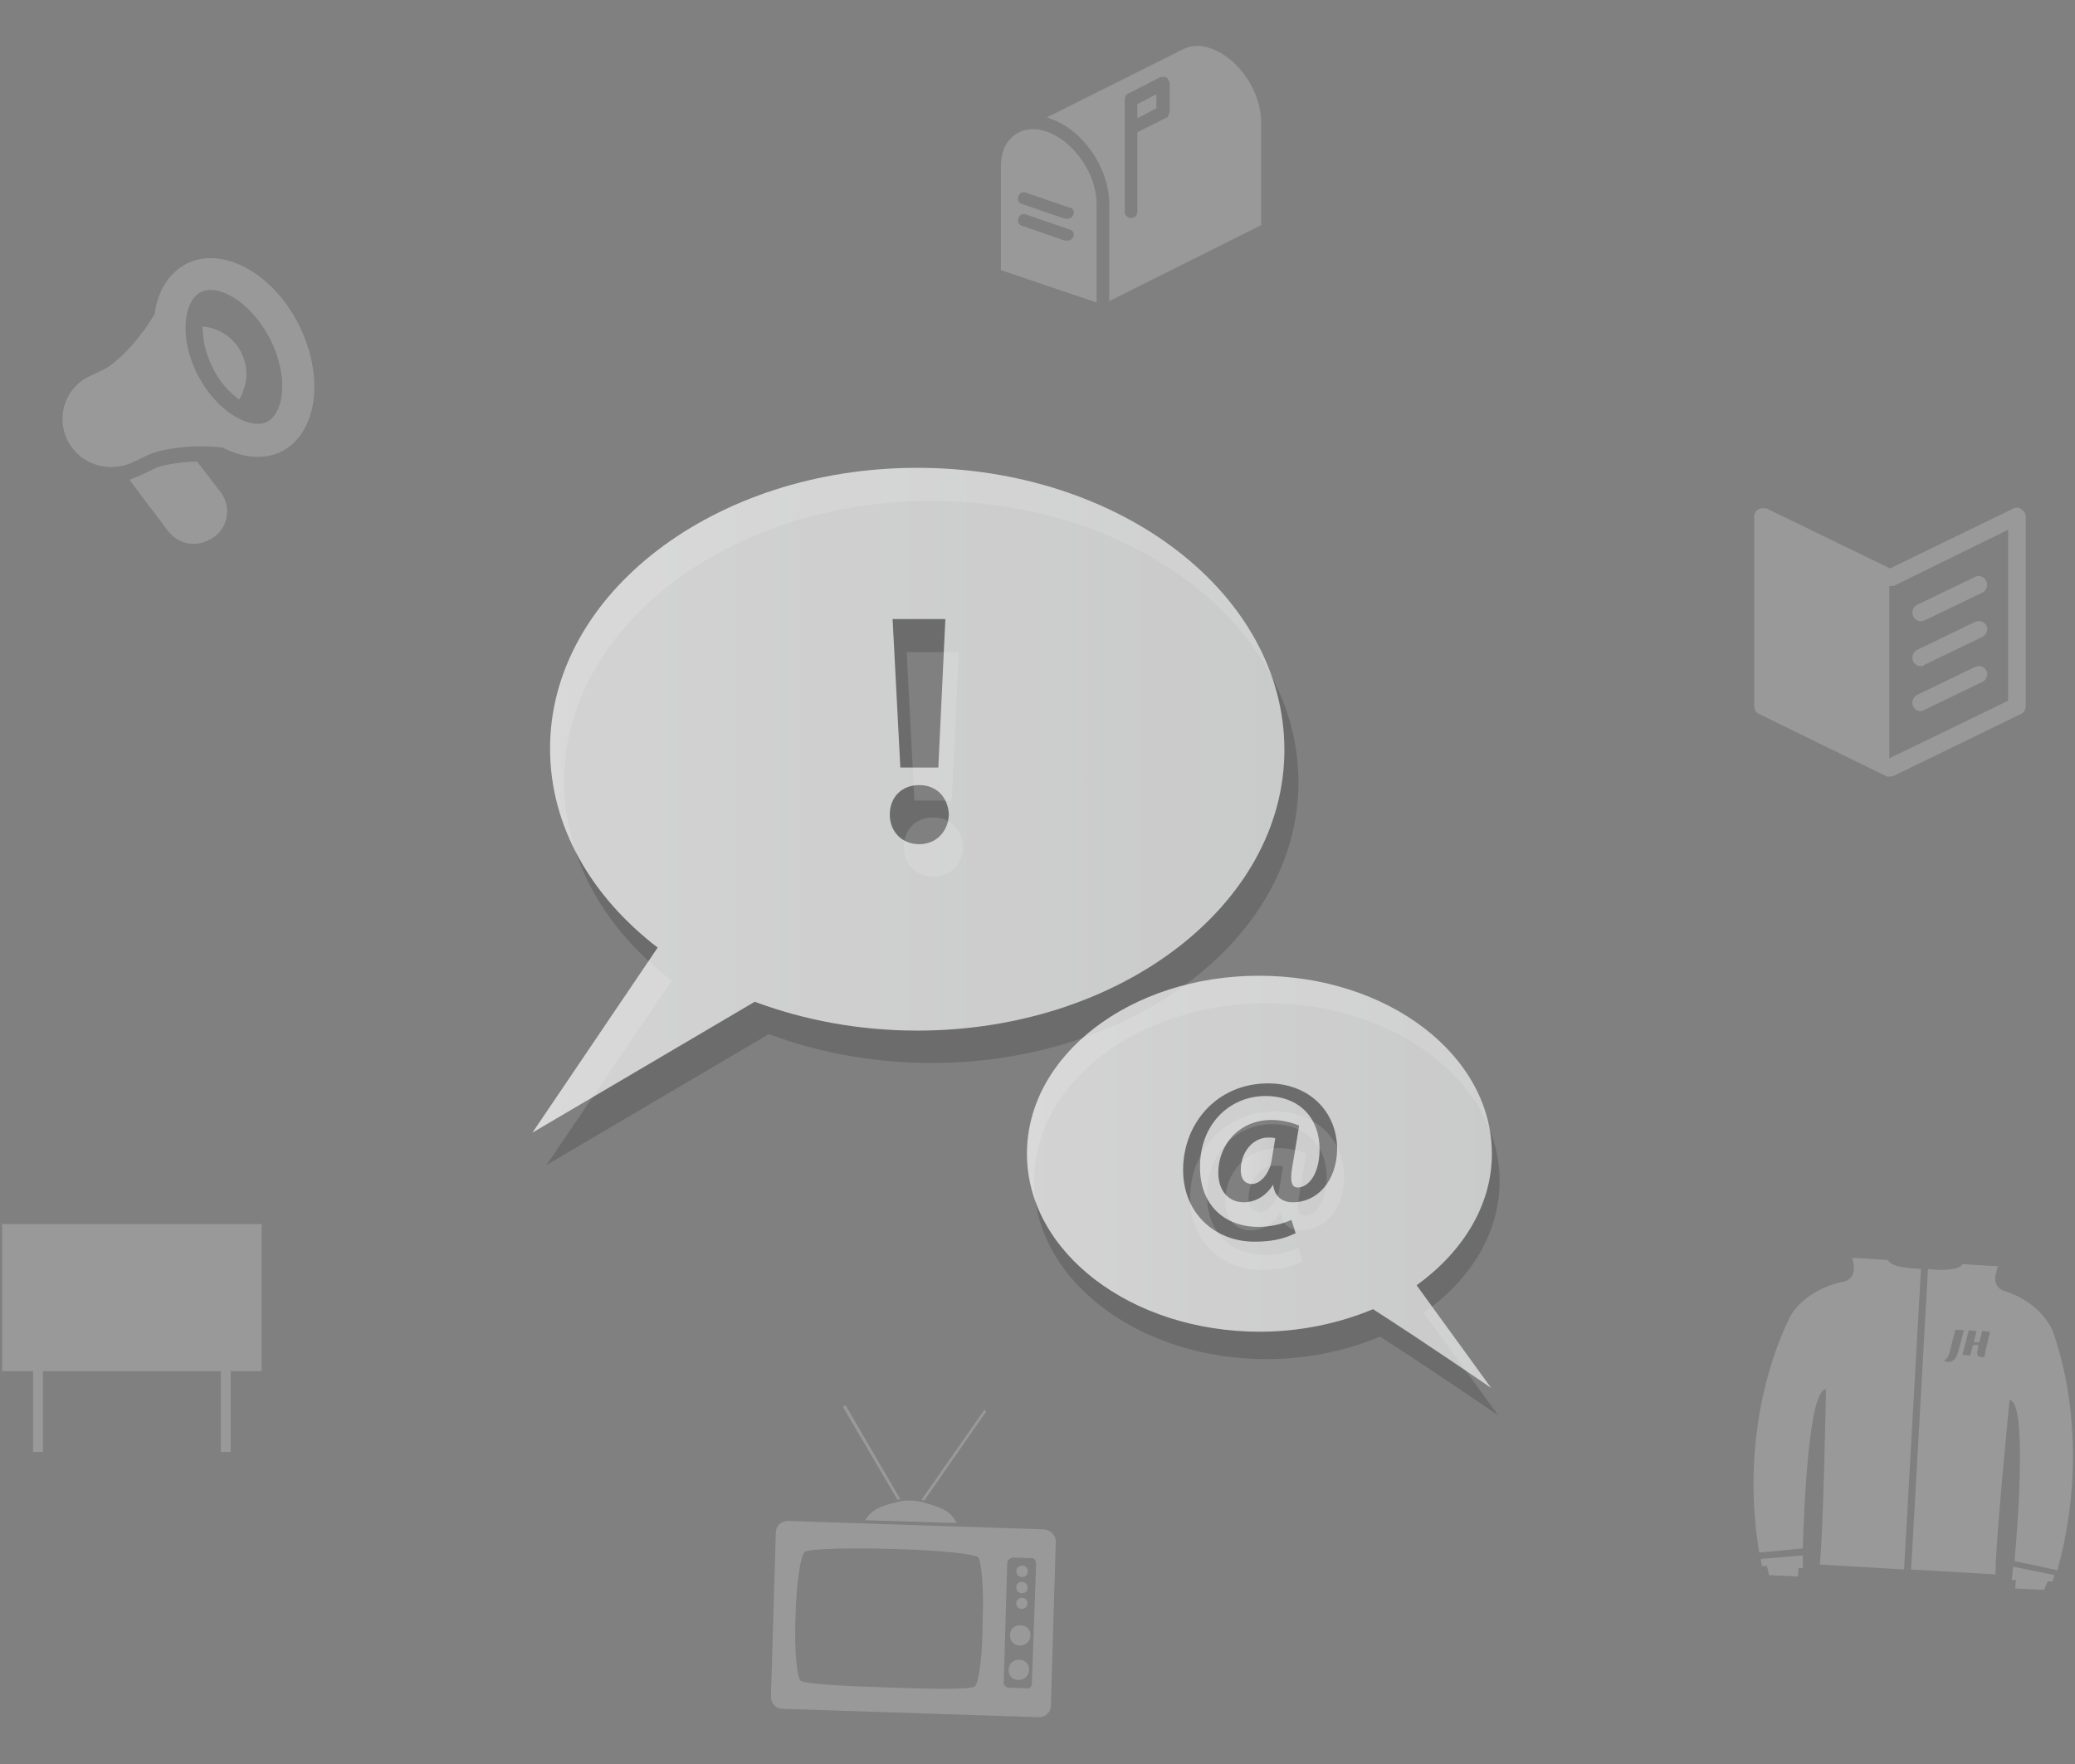 <?xml version="1.0" encoding="utf-8"?>
<!-- Generator: Adobe Illustrator 19.2.1, SVG Export Plug-In . SVG Version: 6.00 Build 0)  -->
<svg version="1.1" id="Layer_1" xmlns="http://www.w3.org/2000/svg" xmlns:xlink="http://www.w3.org/1999/xlink" x="0px" y="0px"
	 viewBox="0 0 295 250.8" style="enable-background:new 0 0 295 250.8;" xml:space="preserve">
<rect x="0" y="0" width="295" height="250.8" fill="#808080" stroke="none"/>
<style type="text/css">
	.st0{opacity:0.2;fill:#231F20;}
	.st1{opacity:0.2;}
	.st2{fill:#231F20;}
	.st3{opacity:0.7;}
	.st4{fill:url(#SVGID_1_);}
	.st5{fill:url(#SVGID_2_);}
	.st6{fill:url(#SVGID_3_);}
	.st7{opacity:0.2;fill:#FFFFFF;}
	.st8{fill:#FFFFFF;}
</style>
<g>
	<g>
		<g>
			<path class="st0" d="M132.4,71.2c-28.8,0-52.2,17.9-52.2,39.9c0,11,5.8,21,15.3,28.3l-17.8,26.2l31.6-18.6
				c7,2.6,14.8,4.1,23.1,4.1c28.8,0,52.2-17.9,52.2-39.9C184.6,89.1,161.2,71.2,132.4,71.2z M136.3,92.7l-1,21.1H130l-1.1-21.1
				H136.3z M132.7,124.6c-2.5,0-4.2-1.8-4.2-4.2c0-2.5,1.7-4.2,4.2-4.2c2.5,0,4.1,1.8,4.2,4.2C136.8,122.8,135.2,124.6,132.7,124.6z
				"/>
			<g class="st1">
				<path class="st2" d="M177.5,170.3c0,1.2,0.5,2,1.6,2c1.2,0,2.5-1.5,2.8-3.4l0.5-3.1c-0.3-0.1-0.6-0.1-1-0.1
					C179.2,165.7,177.5,167.8,177.5,170.3z"/>
				<path class="st2" d="M213.2,167.9c0-14-14.8-25.3-33.1-25.3S147,153.9,147,167.9c0,14,14.8,25.3,33.1,25.3
					c5.8,0,11.3-1.2,16.1-3.2c7.5,4.8,16.8,11.2,16.8,11.2l-10.6-14.6C209,182,213.2,175.3,213.2,167.9z M184.9,174.9
					c-1.5,0-2.6-0.8-2.8-2.5H182c-1,1.6-2.5,2.5-4.2,2.5c-2.1,0-3.6-1.6-3.6-4.2c0-3.9,2.9-7.5,7.6-7.5c1.4,0,3,0.4,3.9,0.8l-1,6
					c-0.3,1.9-0.1,2.8,0.8,2.8c1.4,0,3.1-1.7,3.1-5.5c0-4.2-2.7-7.5-7.7-7.5c-5,0-9.3,3.9-9.3,10.1c0,5.4,3.5,8.5,8.3,8.5
					c1.7,0,3.4-0.4,4.7-1l0.6,1.9c-1.9,0.9-3.6,1.2-5.9,1.2c-5.4,0-10.1-3.9-10.1-10.2c0-6.6,4.8-12.3,12.1-12.3
					c5.7,0,9.8,3.9,9.8,9.4C191,171.9,188.4,174.9,184.9,174.9z"/>
			</g>
		</g>
		<g class="st3">
			<linearGradient id="SVGID_1_" gradientUnits="userSpaceOnUse" x1="75.688" y1="113.753" x2="182.592" y2="113.753">
				<stop  offset="0" style="stop-color:#FFFFFF"/>
				<stop  offset="1" style="stop-color:#F1F2F2"/>
			</linearGradient>
			<path class="st4" d="M130.4,66.5c-28.8,0-52.2,17.9-52.2,39.9c0,11,5.8,21,15.3,28.3L75.7,161l31.6-18.6c7,2.6,14.8,4.1,23.1,4.1
				c28.8,0,52.2-17.9,52.2-39.9C182.6,84.4,159.2,66.5,130.4,66.5z M134.4,88l-1,21.1H128L126.9,88H134.4z M130.7,120
				c-2.5,0-4.2-1.8-4.2-4.2c0-2.5,1.7-4.2,4.2-4.2c2.5,0,4.1,1.8,4.2,4.2C134.8,118.1,133.2,120,130.7,120z"/>
			<g>
				<linearGradient id="SVGID_2_" gradientUnits="userSpaceOnUse" x1="176.421" y1="165.03" x2="181.242" y2="165.03">
					<stop  offset="0" style="stop-color:#FFFFFF"/>
					<stop  offset="1" style="stop-color:#F1F2F2"/>
				</linearGradient>
				<path class="st5" d="M176.4,166.3c0,1.2,0.5,2,1.6,2c1.2,0,2.5-1.5,2.8-3.4l0.5-3.1c-0.3-0.1-0.6-0.1-1-0.1
					C178.1,161.7,176.4,163.8,176.4,166.3z"/>
				<linearGradient id="SVGID_3_" gradientUnits="userSpaceOnUse" x1="145.971" y1="167.96" x2="212.113" y2="167.96">
					<stop  offset="0" style="stop-color:#FFFFFF"/>
					<stop  offset="1" style="stop-color:#F1F2F2"/>
				</linearGradient>
				<path class="st6" d="M212.1,164c0-14-14.8-25.3-33.1-25.3S146,150,146,164c0,14,14.8,25.3,33.1,25.3c5.8,0,11.3-1.2,16.1-3.2
					c7.5,4.8,16.8,11.2,16.8,11.2l-10.6-14.6C207.9,178,212.1,171.4,212.1,164z M183.8,170.9c-1.5,0-2.6-0.8-2.8-2.5H181
					c-1,1.6-2.5,2.5-4.2,2.5c-2.1,0-3.6-1.6-3.6-4.2c0-3.9,2.9-7.5,7.6-7.5c1.4,0,3,0.4,3.9,0.8l-1,6c-0.3,1.9-0.1,2.8,0.8,2.8
					c1.4,0,3.1-1.7,3.1-5.5c0-4.2-2.7-7.5-7.7-7.5c-5,0-9.3,3.9-9.3,10.1c0,5.4,3.5,8.5,8.3,8.5c1.7,0,3.4-0.4,4.7-1l0.6,1.9
					c-1.9,0.9-3.6,1.2-5.9,1.2c-5.4,0-10.1-3.9-10.1-10.2c0-6.6,4.8-12.3,12.1-12.3c5.7,0,9.8,3.9,9.8,9.4
					C190,167.9,187.3,170.9,183.8,170.9z"/>
			</g>
		</g>
	</g>
	<g>
		<path class="st7" d="M146.7,239.3c0,0.3-0.2,0.7-0.5,0.7l-2.8-0.1c-0.3,0-0.8-0.4-0.7-0.7l0.5-17.1c0-0.3,0.5-0.7,0.8-0.7l2.8,0.1
			c0.3,0,0.5,0.5,0.5,0.8L146.7,239.3z M138.6,239.7c-0.5,0.5-5.7,0.4-11.6,0.2c-6.5-0.2-12.7-0.5-13.2-1c-0.5-0.5-0.9-4.6-0.7-9.1
			c0.1-4.6,0.7-8.7,1.3-9.2c0.6-0.5,7.2-0.6,13.3-0.4c6.2,0.2,11,0.7,11.4,1.2c0.4,0.5,0.8,4.5,0.6,9
			C139.7,235,139.2,239.2,138.6,239.7z M148.5,217.4l-36.5-1.2c-0.9,0-1.7,0.7-1.7,1.6l-0.7,23.4c0,0.9,0.7,1.7,1.6,1.7l36.5,1.2
			c0.9,0,1.7-0.7,1.7-1.6l0.7-23.4C150.1,218.3,149.4,217.5,148.5,217.4z"/>
		<path class="st7" d="M146.1,223.4c0,1.1-1.7,1-1.6-0.1C144.5,222.3,146.2,222.3,146.1,223.4"/>
		<path class="st7" d="M146.1,225.7c0,1.1-1.7,1-1.6-0.1C144.5,224.6,146.1,224.6,146.1,225.7"/>
		
			<ellipse transform="matrix(3.197274e-02 -1 1 3.197274e-02 -87.366 365.821)" class="st7" cx="145.2" cy="228" rx="0.8" ry="0.8"/>
		<path class="st7" d="M146.5,232.5c-0.1,1.9-3,1.9-2.9-0.1C143.6,230.5,146.6,230.6,146.5,232.5"/>
		<path class="st7" d="M146.3,237.4c-0.1,1.9-3,1.9-2.9-0.1C143.5,235.4,146.4,235.5,146.3,237.4"/>
		<path class="st7" d="M131.4,213.6c-0.1,0-0.3-0.1-0.4-0.1c-0.4-0.1-0.9-0.2-1.4-0.2c-0.5,0-1.1,0-1.6,0.1c-0.1,0-0.3,0.1-0.4,0.1
			c-2,0.5-3.6,0.9-4.6,2.6l13,0.4C135.2,214.7,133.5,214.2,131.4,213.6z"/>
		<path class="st7" d="M120.3,199.9c-0.1-0.1-0.2-0.1-0.3-0.1c-0.1,0.1-0.1,0.2-0.1,0.3l7.7,13.1c0.1,0,0.3-0.1,0.4-0.1L120.3,199.9
			z"/>
		<path class="st7" d="M140.1,200.5c-0.1-0.1-0.2,0-0.3,0.1l-8.8,12.6c0.1,0,0.3,0.1,0.4,0.1l8.7-12.5
			C140.2,200.6,140.2,200.5,140.1,200.5z"/>
	</g>
	<path class="st7" d="M28.1,53.3c-2.7-5.3-2-10.6,0.5-11.8c2.4-1.2,7.1,1.4,9.8,6.7c2.7,5.3,2,10.6-0.5,11.8
		C35.5,61.1,30.8,58.5,28.1,53.3z M9.6,62.6c1.9,3.7,6.2,4.6,9.3,3.1l2.1-1c1.6-0.8,6-1.6,10.6-1.1c2.9,1.5,5.9,1.8,8.4,0.6
		c5.1-2.6,6.2-10.6,2.5-18s-10.9-11.3-16-8.7c-2.5,1.3-4.1,3.9-4.5,7.1c-2.3,4-5.6,7.1-7.2,7.9l-2.1,1C9.6,54.9,7.8,58.9,9.6,62.6z
		 M31.4,70L28,65.6c-2.9,0.1-5.3,0.6-6,1l-2.1,1c-0.5,0.2-1,0.4-1.5,0.6l5.5,7.3c1.4,1.8,3.8,2.3,5.7,1.3
		C32.3,75.6,33.1,72.3,31.4,70z M28.8,46.4c0,1.5,0.3,3.6,1.4,5.8c1.1,2.3,2.6,3.7,3.8,4.6c1.2-2,1.4-4.5,0.3-6.7
		C33.2,47.9,31,46.6,28.8,46.4z"/>
	<g class="st1">
		<g>
			<path class="st8" d="M268.4,179.1l-5.1-0.3c0,0,1.1,2.8-1.2,3.4c0,0-4.8,0.7-7.4,4.6c0,0-7.9,13.9-4.6,33.9l6.2-0.6
				c0.2-6.6,0.9-22.6,3.3-22.6c0,0-0.4,21.3-0.9,24.9l12,0.7l2.4-42.7C273.2,180.3,268.9,180.4,268.4,179.1z"/>
			<path class="st8" d="M250.5,222.6l0.7,0l0.3,1.3l4.1,0.2l0.1-1.2l0.6,0c0,0,0-0.7,0-1.8l-6,0.5
				C250.4,221.9,250.4,222.3,250.5,222.6z"/>
		</g>
		<g>
			<path class="st8" d="M291.7,188.9c-2.1-4.2-6.8-5.4-6.8-5.4c-2.2-0.8-0.8-3.5-0.8-3.5l-5.1-0.3c-0.6,1.2-4.9,0.7-4.9,0.7
				l-2.4,42.7l12,0.7c-0.1-3.6,2-24.8,2-24.8c2.4,0.2,1.3,16.3,0.7,22.9l6.1,1.3C297.9,203.6,291.7,188.9,291.7,188.9z M278.5,191.8
				c-0.2,0.7-0.4,1.2-0.6,1.4c-0.1,0.1-0.3,0.2-0.4,0.3c-0.1,0-0.3,0.1-0.5,0.1s-0.3,0-0.4-0.1c-0.1-0.1-0.2-0.1-0.2-0.2
				c0.2,0,0.3-0.1,0.5-0.4c0.1-0.2,0.3-0.6,0.4-1.2l0.7-2.7l1.2,0.1L278.5,191.8z M282.7,190.2l-0.2,0.9c-0.2,0.7-0.3,1.2-0.3,1.4
				c0,0.1,0,0.2,0,0.3c-0.2,0.1-0.4,0.2-0.6,0.1s-0.4-0.1-0.4-0.2c-0.1-0.1-0.1-0.2-0.1-0.4c0-0.2,0.1-0.6,0.2-1.1l-0.8,0l-0.4,1.5
				l-1.1-0.1l0.9-3.5l1.1,0.1l-0.4,1.6l0.8,0l0.4-1.6l1.1,0.1C282.9,189.6,282.8,189.9,282.7,190.2z"/>
			<path class="st8" d="M286,224.6l0.6,0l-0.1,1.2l4.1,0.2l0.5-1.2l0.7,0c0.1-0.3,0.2-0.6,0.3-0.9l-5.9-1.2
				C286.1,223.9,286,224.6,286,224.6z"/>
		</g>
	</g>
	<g>
		<path class="st7" d="M268.6,110.4c-0.2,0-0.4,0-0.5-0.1l-18-8.8c-0.4-0.2-0.7-0.6-0.7-1.1v-27c0-0.4,0.2-0.8,0.6-1
			c0.3-0.2,0.8-0.2,1.2-0.1l17.5,8.5l17.5-8.5c0.4-0.2,0.8-0.2,1.2,0.1c0.3,0.2,0.6,0.6,0.6,1v27c0,0.5-0.3,0.9-0.7,1.1l-18.1,8.8
			C268.9,110.3,268.8,110.4,268.6,110.4 M268.6,107.8l16.9-8.2V75.3l-16.3,8h-0.6L268.6,107.8z"/>
		<path class="st7" d="M273.1,88.3c-0.4,0-0.9-0.2-1.1-0.7c-0.3-0.6,0-1.3,0.5-1.6l8.3-4c0.6-0.3,1.3,0,1.6,0.6
			c0.3,0.6,0,1.3-0.5,1.6l-8.3,4C273.4,88.3,273.2,88.3,273.1,88.3"/>
		<path class="st7" d="M273.1,94.7c-0.4,0-0.9-0.2-1.1-0.7c-0.3-0.6,0-1.3,0.5-1.6l8.3-4c0.6-0.3,1.3,0,1.6,0.5
			c0.3,0.6,0,1.3-0.5,1.6l-8.3,4C273.4,94.7,273.2,94.7,273.1,94.7"/>
		<path class="st7" d="M273.1,101.1c-0.4,0-0.9-0.2-1.1-0.7c-0.3-0.6,0-1.3,0.5-1.6l8.3-4c0.6-0.3,1.3,0,1.6,0.5
			c0.3,0.6,0,1.3-0.5,1.6l-8.3,4C273.4,101,273.2,101.1,273.1,101.1"/>
	</g>
	<polygon class="st7" points="0.3,174 0.3,194.9 4.7,194.9 4.7,206.4 6.1,206.4 6.1,194.9 31.4,194.9 31.4,206.4 32.8,206.4 
		32.8,194.9 37.2,194.9 37.2,174 	"/>
	<g>
		<path class="st7" d="M152.6,30.5c-0.1,0.4-0.5,0.6-0.9,0.6c-0.1,0-0.2,0-0.3,0l-6.1-2.1c-0.5-0.1-0.7-0.7-0.5-1.1
			c0.1-0.5,0.7-0.7,1.1-0.5l6.1,2.1C152.5,29.5,152.8,30,152.6,30.5L152.6,30.5z M152.6,33.6c-0.1,0.4-0.5,0.6-0.9,0.6
			c-0.1,0-0.2,0-0.3,0l-6.1-2.1c-0.5-0.1-0.7-0.7-0.5-1.1c0.1-0.5,0.7-0.7,1.1-0.5l6.1,2.1C152.5,32.7,152.8,33.2,152.6,33.6
			L152.6,33.6z M148.8,18.7c-2.1-0.7-4-0.3-5.2,1.1c-0.9,0.9-1.3,2.3-1.3,4v14.6l13.6,4.6v-14C155.9,24.7,152.7,20.1,148.8,18.7z
			 M161.7,16.8l2.7-1.4v-2l-2.7,1.4"/>
		<path class="st7" d="M166.2,16c0,0.4-0.2,0.7-0.5,0.8l-4,2v11.3c0,0.5-0.4,0.9-0.9,0.9s-0.9-0.4-0.9-0.9v-16
			c0-0.4,0.3-0.8,0.7-0.9l4.3-2.2c0.3-0.1,0.6-0.1,0.9,0c0.3,0.2,0.4,0.5,0.5,0.8V16L166.2,16z M172.2,6.9c-1.4-0.5-2.7-0.5-3.8,0
			l-19.6,9.8c0.2,0,0.4,0.1,0.6,0.2c4.6,1.6,8.3,7,8.3,12.1v13.8l21.6-10.8V17.4C179.3,13,176.1,8.3,172.2,6.9z"/>
	</g>
</g>
</svg>

